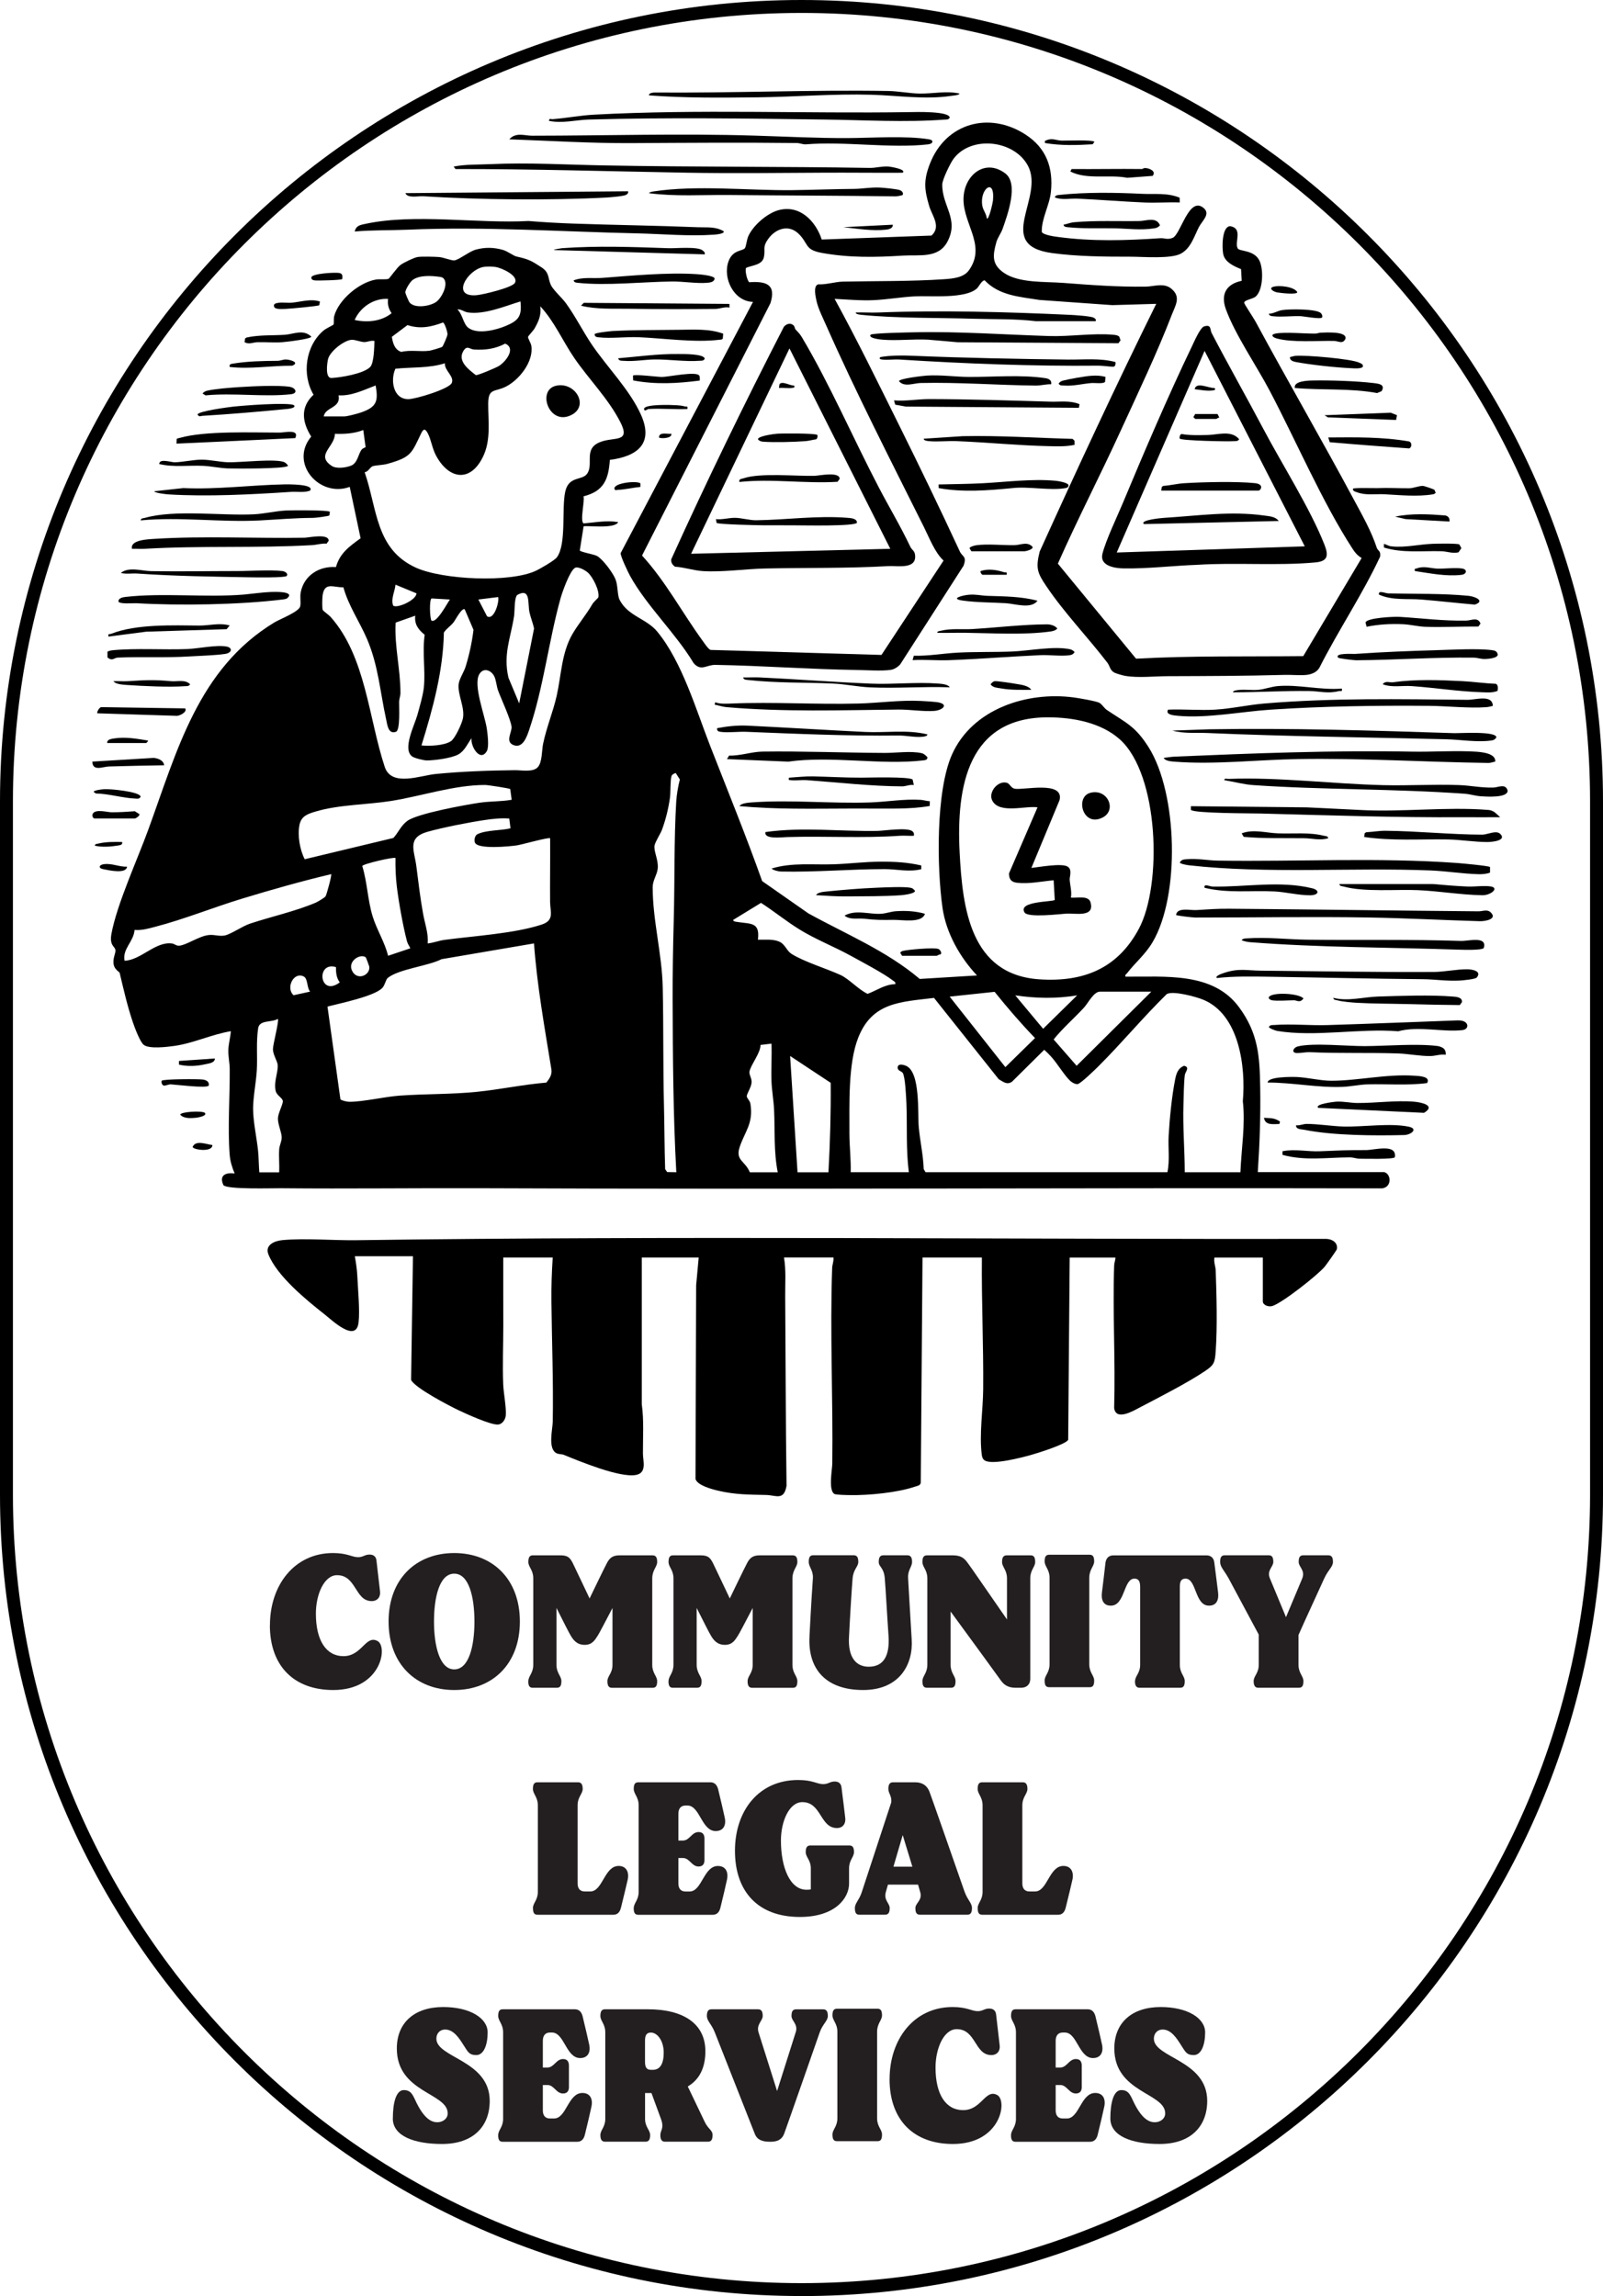 <?xml version="1.0" encoding="UTF-8"?>
<svg id="Layer_2" data-name="Layer 2" xmlns="http://www.w3.org/2000/svg" viewBox="0 0 371.72 532.46">
  <defs>
    <style>
      .cls-1 {
        fill: #231f20;
      }
    </style>
  </defs>
  <g id="Layer_1-2" data-name="Layer 1">
    <g>
      <g>
        <path d="M321.06,271.85c1.53.43,1.76,3.44-.56,3.74-69.44-.15-138.89.26-208.27-.03-15.67-.06-31.47.15-47.05,0-2.1-.02-12.36.32-13.36-.7-1.08-2.32.49-2.99,2.59-2.73-.62-1.48-1.03-2.8-1.16-4.43-.47-6.22.07-13.46.02-19.82-.01-1.46-.39-2.93-.31-4.59.07-1.31.47-2.82.58-4.15-4.4.72-8.68,2.79-13.08,3.41-1.71.24-5.85.76-7.14-.25-.85-.66-2.11-4.05-2.51-5.23-1.28-3.76-2.17-7.71-3.07-11.49-.04-.15-1.15-.74-1.37-1.85-.29-1.46.49-2.69.4-3.39-.13-.96-1.46-.98-.91-3.88,1.29-6.85,5.97-17.05,8.48-23.93,6.69-18.3,11.58-37.43,29.28-48.18,1.3-.79,5.75-2.47,6-3.76.19-.99-.11-2.14.13-3.31.8-3.89,4.33-6.05,8.15-5.77.92-3.26,3.13-4.8,5.72-6.68l-2.52-11.92c-7.02,2.58-14.08-5.5-8.93-11.66-2.1-3.33-2.59-6.82.54-9.71-2.78-4.7-1.87-11.39,2.37-14.93.54-.45,2.19-1.22,2.25-1.33.16-.26,0-1.36.17-1.98,1.04-3.81,5.77-7.77,9.61-8.46.97-.18,2.31.05,2.98-.18.23-.08,1.94-2.6,2.8-3.23.76-.55,3.05-1.66,3.92-1.82s4.04-.08,5.02,0,2.79.82,3.5.78c.99-.06,3.46-2.07,4.98-2.49,2.1-.59,4.26-.55,6.36.07,1.07.32,2.36,1.34,3.08,1.51,2.84.65,3.38.93,5.81,2.51,1.93,1.26,1.44,2.52,2.19,4.12.53,1.13,2.6,2.98,3.51,4.24,2.22,3.08,3.91,6.49,5.96,9.53,3.53,5.23,8.86,10.54,11.45,16.38,2.95,6.67-.95,9.58-7.25,10.39-.31,4.56-1.41,7.26-6.1,8.45.31,1.19-.88,5.64,0,6.29,2.67-.23,5.35-.77,8.04-.31-.85,1.7-7.72.68-8.03,1l-.88,5.56c.07.36,3.25.9,3.95,1.27,1.37.72,3.76,3.97,4.33,5.43.61,1.58.39,3.67.96,4.78,1.94,3.78,6.2,4.3,8.72,7.35,5.76,6.98,9.01,18.15,12.26,26.47,4.08,10.44,8.31,20.82,12.07,31.39l10.72,7.49c8.74,4.82,18.13,8.68,25.82,15.2l13.28-.81c-3.96-4.2-7.17-9.87-8-15.67-1.31-9.23-1.58-27.11,2.21-35.59,4.73-10.57,17.37-14.65,28.23-13.21,1.08.14,5.23.85,5.93,1.24.63.35,1.12,1.25,1.76,1.68,4.52,3.03,6.59,3.74,9.69,8.67,6.71,10.68,7.31,34.39.86,45.22-1.71,2.86-3.97,4.66-5.83,7.08-.22.29-.56.36-.43.86,9.14.09,20.27-1.17,26.34,7.08,4.47,6.07,4.79,11.37,4.91,18.59.11,6.59-.12,13.09-.56,19.66h29.4ZM112,61.93c-3.64.74-7.5,7.02-1.5,6.53,1.43-.12,8.32-1.75,8.91-2.87.9-1.71-3.15-3.45-4.39-3.66-.83-.14-2.2-.17-3.02,0ZM102.82,64.52c-.23-.22-.63-.29-.95-.33-1.89-.26-4.54-.41-6.14.7-.6.41-1.7,2.2-1.74,2.88-.01.3.81,2.18,1.01,2.41,1.23,1.4,4.71.85,6.14-.16,1.28-.9,3.01-4.22,1.67-5.5ZM89.99,69.32c-3.29-.22-6.44,1.91-7.75,4.88,2.87.65,6.22.35,8.57-1.57-.73-1.04-.97-2.04-.82-3.31ZM120.68,69.9c-3.67,1.13-8.28,3.09-12.16,2.56-.92-.13-1.62-.83-2.46-.69,1.23,1.09,1.34,3.39,2.59,4.29,2.15,1.55,6.38.48,8.67-.49,2.97-1.25,3.73-2.28,3.37-5.67ZM84.56,109.51c2.96,8.55,2.49,17.8,11.83,22.11,6.13,2.83,22.03,3.61,28.03.67.98-.48,4.17-2.31,4.71-3.04,2.28-3.07,1.07-11.35,1.95-15.26.83-3.67,3.91-2.5,5.06-4.12,1.64-2.3-1.02-5.88,3.2-7.42,3.19-1.16,6.95.23,4.52-4.54-2.76-5.43-7.31-9.96-10.67-14.86-2.64-3.85-4.67-8.58-7.91-12.02.26,2.04-.35,3.44-1.32,5.14-.29.51-1.48,1.76-1.51,1.93-.07.34.64,1.42.75,2.04.63,3.69-2.85,8.07-6.05,9.6-2.48,1.18-3.91.28-3.94,3.83-.03,4.11.71,8.54-1.27,12.48-2.98,5.95-7.91,5.03-10.82-.39-.94-1.75-1.13-3.72-1.95-5.23-.53-.99-.95-1.08-1.47,0-2.28,4.71-2.28,5.57-7.79,7.12-1.22.35-2.54.29-3.46.56-.63.18-1.05,1.34-1.9,1.4ZM102.54,80.44c.23-.22,1.23-2.52,1.23-2.94,0-.49-.62-2.58-1.05-2.71-2.8,1.05-5.31,1.56-8.23.6l-3.62,2.72c.21,1.44.65,3.01,2.19,3.5,2.13-.52,4.39,0,6.51-.27.4-.05,2.8-.75,2.97-.91ZM86.83,79.07c-.82-.19-1.67.29-2.41.26-.85-.04-2.1-.58-2.89-.53-1.76.12-5.09,2.71-5.48,4.56-.23,1.08-.65,4.38.84,4.3,2.12-.11,7.45-.99,8.95-2.55.91-.94.94-4.68.99-6.04ZM117.15,79.69c-2.34,1.22-4.59,1.52-7.2,1.37-1.06-.06-1.65-1.11-2.53.39-1.35,2.31,1.24,4.24,2.92,5.54.41.11,4.73-1.72,5.37-2.13,1.57-.98,4.03-4.09,1.43-5.17ZM103.18,84.24c-3.71,1.19-7.64.87-11.49,1.27-1.2,2.62-.55,7.08,3.01,7.06,1.66-.01,9.4-2.34,10.05-3.74.7-1.52-1.73-2.89-1.58-4.58ZM75.07,96.57h4.73c.75,0,3.12-.64,3.95-.93,3.58-1.25,4.01-2.56,3.36-6.25-2.76,1.04-5.57,2.47-8.6,2.29.59,3.01-3.06,2.66-3.44,4.88ZM84.78,103.7l-.54-3.97c-2.1.82-4.35.95-6.58.87,0,3.02-4.57,4.91-.73,7.45,1.1.73,3.35.4,4.52-.08,1.45-.58,1.67-2.72,2.37-3.66.29-.39.91-.53.96-.62ZM136.36,132.82c-.56-.52-2.33-1.57-3.06-1.11-1.2.76-2.89,5.52-3.31,7.03-2.79,10.03-3.94,20.7-7.3,30.57-.54,1.59-1.51,4.42-3.73,3.43-1.83-.82-.2-2.97-.34-4.22-.21-1.76-2.39-6.41-3.12-8.38-.36-1-.43-2.27-.83-3.18-.66-1.5-2.53-2.29-3.52-.62-1.5,2.53,1.32,9.61,1.75,12.72.17,1.21.54,4.14,0,5.1-1.53,2.7-3.85-1.1-3.55-2.98-.95,1.3-1.6,2.98-3.1,3.79-1.61.87-5.4,1.36-7.24,1.38-.72,0-2.83-.51-3.4-.9-2.4-1.67.54-7.33,1.18-9.66.51-1.85,1.34-4.68,1.51-6.52.37-3.88-.41-8.15.18-12.06-1.45-1.17-2.42-2.41-2.19-4.43l-4.55,1.61c-.3,5.5,1.13,10.82,1.12,16.33,0,.68-.29,1.31-.31,1.98-.03,1.2.31,6.65-.74,7.01-1.79.62-1.99-1.59-2.26-2.84-1.41-6.4-1.81-12.47-4.39-18.56-1.74-4.09-4.36-7.83-5.53-12.11-2.26.07-4.37-1.34-4.82,1.86-.09.64-.15,2.87.02,3.37.09.26,1.41,1.16,1.82,1.62,8.16,9.15,8.82,23.47,12.56,34.78,1.56,4.73,8.21,2.01,11.83,1.66,6.05-.59,12.28-.81,18.37-.88,1.46-.02,4.18.54,5.3-.7,1.04-1.15.91-3.85,1.22-5.38.82-3.95,2.31-7.4,3.16-11.18,1.08-4.81,1.12-10,3.69-14.38,1.36-2.32,3.08-4.29,4.59-6.88.28-.49,1.36-1.45,1.38-1.55.33-1.57-1.26-4.67-2.39-5.72ZM96.58,137.6l-4.87-2.01c-.15,1.63-1.1,3.21-.55,4.84.87.76,5.37-1.25,5.42-2.83ZM120.39,163.12l3.45-17.36c-.26-1.3-.79-2.51-1.07-3.81-.43-2.03.31-5.67-2.75-4.02-.8.43-.64,3.86-.81,4.93-.8,5.15-2.56,8.83-1.31,14.29l2.49,5.96ZM115.52,138.46l-4.59.57,2.01,3.89c1.63,1.02,2.88-3.37,2.58-4.46ZM104.33,139.03l-4.26-.25c-.53.33-.42,4.31-.04,5.12,1.19.8,3.71-4.09,4.3-4.87ZM107.77,141.32c-.66-.5-2.2,2.52-2.59,3-.67.85-1.65,1.45-2.25,2.37-.16,8.88-2.57,17.72-5.2,26.18,1.82.18,5.32.06,6.87-1.01.95-.66,2.53-4.1,2.75-5.28.47-2.57-1.23-5.41-1-7.87.11-1.23,1.26-2.9,1.63-4.13.85-2.78,1.47-5.64,1.82-8.52l-2.03-4.74ZM243.13,166.35c-18.66-.07-21.39,15.95-20.6,31.34.67,13.02,2.5,28.35,18.49,29.42,10.22.68,18.11-2.48,23.05-11.68,5.49-10.2,4.7-35.84-4.41-43.98-4.35-3.89-10.84-5.08-16.54-5.1ZM156.83,271.85c-.73-13.35-.81-26.64-.85-40.03-.02-6.21.09-12.39.26-18.65.24-8.86.04-18.48.57-27.25.1-1.67.43-3.54.84-5.16l-.96-1.5c-.35.14-.84.31-.97.7-.31.92-.19,3.85-.37,5.08-.36,2.52-.96,4.97-1.83,7.35-.38,1.02-1.59,2.82-1.74,3.71-.22,1.35.95,3.33.74,5.33-.15,1.46-1.17,2.73-1.17,4.3,0,7.76,2.16,15.4,2.33,23.22.2,9.15.06,18.36.29,27.54.12,4.88.11,9.76.27,14.64l.47.68,2.11.04ZM118.32,182.99c-.22-.19-5.22-.95-5.81-.95-7.13-.02-14.78,2.59-21.84,3.71-5.52.87-12.09.85-17.38,2.42-1.82.54-3.39,1.01-3.83,3.06-.52,2.49.07,5.86,1.2,8.03l20.55-4.93c1.16-1.22,1.72-2.84,3.23-3.95,2.33-1.72,13.33-3.71,16.72-4.22,2.55-.38,4.98-.24,7.49-.69l-.33-2.48ZM118.09,189.82c-1.95-.14-3.86.07-5.78.36-3.69.55-9.53,1.7-13.09,2.69-4.94,1.37-3.14,4.33-2.67,8.03s.9,7.37,1.57,11.06c.41,2.27,1.25,4.49,1.06,6.83,1.32-.14,2.59-.65,3.9-.83,6.74-.9,16.2-1.46,22.55-3.55,3-.99,1.95-2.99,1.93-5.22-.04-4.93.05-9.86.01-14.79-.3-.3-6.59,1.48-7.68,1.64-1.64.25-9.24,1.01-9.78-.69-.19-.59,0-1.61.61-1.9,2.06-.99,5.43-.82,7.66-1.36l-.29-2.27ZM91.71,198.98c-.32-.32-7.65,1.38-7.7,1.86,1.15,3.75,1.25,7.89,2.39,11.63.93,3.07,2.85,6.07,3.59,9.18l5.16-1.73c-.24-.56-.62-1.04-.78-1.65-.9-3.41-1.91-9.06-2.34-12.58-.27-2.21-.36-4.48-.32-6.71ZM76.79,202.72c-6.9,1.64-13.79,3.59-20.59,5.66s-13.49,4.8-20.15,6.53c-1.64.43-3.12.88-4.85.75-.19,2.73-2.85,4.36-2.32,7.14,3.78-.12,7.2-4.55,11.02-4,.61.09.97.57,1.67.51,1.68-.14,4.5-2.18,6.75-2.46,1.46-.18,2.48.36,3.81.09,1.42-.29,4.03-2.14,5.86-2.75,4.94-1.64,10.35-2.8,15.23-4.86.42-.18,2.08-1.17,2.27-1.46.26-.4,1.49-4.96,1.31-5.15ZM207.6,228.24c.12-.52-.16-.56-.48-.81-2.21-1.72-7.29-4.38-9.94-5.84-3.85-2.11-8.01-3.72-11.76-6.03-3.01-1.85-5.95-4.25-8.95-6.18l-6.45,3.95c-.06.41.78.44,1.08.49,2.98.48,5.17-.04,4.65,4.1,1.63.04,3.57-.22,5.08.51,1.22.59,1.61,2.07,2.69,2.76,2.83,1.82,8.24,3.46,11.42,4.93,1.93.89,4.16,3.39,6.25,4.36,2.12-.79,4.02-2.22,6.4-2.24ZM123.84,218.78l-21.45,3.66c-3.14,1.61-9.93,2.27-12.49,4.36-.43.35-.61,1.6-1.23,2.29-1.79,1.95-9.94,3.61-12.73,4.34l3,21.51c.31.3,1.55.56,2.01.57,3.27.02,8.22-1.18,11.76-1.43,5.87-.42,11.89-.28,17.78-.87,5.42-.54,10.77-1.7,16.21-2.15.74-.94,1.38-1.87,1.15-3.14-1.57-9.67-3.31-19.34-4.02-29.13ZM84.78,221.97c-1.34-.86-4.11.93-3.19,3.04,1.13,2.59,4.33,1.16,4.04-.86-.02-.14-.75-2.12-.85-2.18ZM77.9,224.27c-4.72-1.38-3.84,7.09.89,3.55-.79-1.04-.89-2.29-.89-3.55ZM71.91,229.96c-.8-.92-.47-3.02-1.5-3.52-2.35-1.15-4.19,2.69-2.34,4.36l3.84-.84ZM233.14,247.47l6.87-6.74c-3.3-3.42-6.4-7.02-9.37-10.72l-10.42,1.11,12.91,16.35ZM266.98,229.97h-11.91c-1.46,0-2.76,2.69-3.73,3.73-2.29,2.48-4.88,4.71-7.01,7.35l5.33,6.11,17.32-17.19ZM287.64,271.85c.22-5.47,1.18-11.02.56-16.48.7-7.92-.79-20.05-9.17-23.53-1.67-.69-7.02-2.15-8.47-1.31-5.5,5.39-10.45,11.38-15.9,16.8-.73.73-4.1,4.01-4.78,4.08-.49.05-1.18-.31-1.56-.63-1.38-1.16-3.17-4.23-4.58-5.75-.51-.55-1.03-1.08-1.59-1.58l-7.48,7.41c-1.21.82-2.03-.02-3.07-.58l-15.01-18.86c-7.83.95-14.36.99-17.6,9.29-2.36,6.04-2,15.52-2.02,22.08,0,3.04.38,6.02.3,9.05h13.48c-.68-5.29-.35-10.63-.56-15.93-.06-1.4-.27-6.24-.86-7.1-.28-.41-1.17-.48-1.17-1.21,0-1.05,1.32-.69,1.9-.45,3.43,1.4,2.71,11.07,2.99,14.22s1.04,6.47,1.15,9.75l.43.72h56.08c.59-2.77.13-5.65.29-8.46.23-4,.71-8.96,1.47-12.88.27-1.42.62-2.75,2.11-3.34,1.45.34.25,1.4.16,2.18-.22,1.91-.25,4.84-.31,6.86-.17,5.23.3,10.43.3,15.65h12.91ZM249.77,230.83c-4.78.8-9.57.71-14.34,0l6.46,7.75,7.89-7.75ZM64.74,271.85c.08-1.76-.11-3.55,0-5.3.06-.96.62-1.9.58-2.86-.04-1.15-.89-2.96-.87-4.31.02-1.25,1.17-3.21,1.13-4.03-.04-.73-1.41-1.3-1.65-2.34-.49-2.16.56-4.2.47-5.98-.04-.91-1.1-2.41-1.11-3.71,0-1.13,1.47-6.58,1.14-7.03-1.48.89-4.26.16-4.57,2.17-.49,3.22-.13,6.5-.31,9.73-.16,2.79-.86,6.2-.86,8.9,0,3,.83,6.7,1.15,9.76.16,1.59.16,3.41.29,5.02h4.59ZM180.35,271.85c-.96-4.84-.62-9.65-.85-14.5-.1-2.09-.52-4.49-.6-6.57-.11-2.91.11-5.85,0-8.76l-2.55.31c.05,1.84-2.36,4.76-2.56,6.21-.1.76.56,1.48.5,2.48-.06,1.1-1.14,2.65-1.12,3.2.02.49.71.97.84,1.73.76,4.6-1.32,6.47-2.5,10.09-1.01,3.1,1.28,3.15,2.37,5.82h6.45ZM192.11,271.85c.38-6.89.58-13.83.52-20.74l-9.41-6.22,1.72,26.97h7.17Z"/>
        <path d="M292.8,291.64h-11.19c-.19,1.04.26,2.02.3,3,.2,5.65.4,13.11,0,18.67-.19,2.68-.34,3.21-2.51,4.67-4.15,2.78-10.56,6.04-15.1,8.42-1.52.8-5.55,3.19-5.94.11.32-10.99-.37-22.04,0-33.02.02-.64.29-1.22.3-1.85h-10.61l-.35,42.25c-.43,1.01-7.13,3.11-8.55,3.5-2.2.62-8.96,2.4-10.77,1.31-.48-.29-.64-.76-.71-1.29-.62-4.74.28-10.43.32-15.21.09-10.2-.4-20.37-.3-30.57h-13.77l-.4,52.22c-.14.7-.8.72-1.38.92-4,1.38-10.76,2.03-15.01,1.95-.68-.01-3.31-.04-3.67-.28-1.4-.91-.48-5.59-.46-7.04.19-15.02-.56-30.4-.03-45.35.03-.82.4-1.59.3-2.43h-11.47c.51,2.96.25,6.03.28,9.05.11,14.54.11,29.27.31,43.89-.61,3.51-2.39,2.19-4.73,2.13-3.96-.09-7.15-.06-11.07-.98-1.4-.33-4.84-1.2-5.31-2.72l.15-44.92.59-6.44h-13.2v34.01c.53,3.77.25,7.65.27,11.47.01,1.72.97,4.46-1.63,4.94-3.74.69-12.95-3.13-16.71-4.66-.49-.2-1.12-.12-1.65-.36-2.14-.97-.95-5.57-.92-7.37.16-9.28-.21-18.59-.31-27.83-.04-3.42.08-6.79.3-10.2h-11.47c-.02,5.31.02,10.62.01,15.93,0,4.47-.2,8.96-.02,13.48.08,2.04.73,5.25.6,7.15-.06.97-.8,2.14-1.87,2.17-1.77.05-7.22-2.44-9.06-3.31-2.14-1.01-10.19-5.21-11.03-7.04l.43-28.68h-13.48c.25,1.33.51,3.11.57,4.45.14,3.04.63,8.1.3,10.9-.57,4.86-6.14-.5-7.89-1.88-4.27-3.36-11.02-8.88-13.03-13.93-.84-2.12,1.38-3.11,3.26-3.28,5.27-.49,11.79.1,17.24.02,74.92-1.04,149.95-.19,224.89-.3,1.35.05,2.66.91,2.39,2.37-.04.24-2.47,3.65-2.83,4.08-1.67,1.98-9.82,8.39-12.13,9.11-.86.27-2.21-.18-2.21-1.08v-10.18Z"/>
        <path d="M204.4,151.89l14.4-21.89c-2.04-1.9-3.27-5.21-4.56-7.79-7.59-15.23-15.81-31.25-22.66-46.76-.73-1.66-1.82-3.81-2.21-5.54-.22-.99-.87-3.62.36-3.97,1.84.1,3.92-.59,5.69-.63,7.52-.16,16.06-.04,23.53-.56,2.03-.14,4.49-.36,5.71-2.04,4.42-6.11-2.08-11.36-1.14-17.78.71-4.86,5.25-8.03,9.61-4.7,3.15,2.4.48,9.65-.63,12.82-.37,1.06-1.16,2.05-1.46,3.13-.87,3.13-1.05,5.13,1.72,7.07,3.5,2.45,9.63,2.03,13.72,2.35,6.55.5,12.61.96,19.23.87,1.81-.02,4.15-.94,5.85.43,2.4,1.93,1.03,3.86.15,6.14-3.37,8.77-7.91,18.28-11.85,26.88-4.72,10.32-9.96,20.41-14.55,30.79l18.13,22.04c12.9-.71,25.83-.46,38.77-.59l13.54-22.75c-1-.62-1.5-1.21-2.12-2.17-7-10.78-13.13-25.11-19.24-36.7-3.03-5.75-8.01-12.98-10.13-18.85-1.24-3.43.08-5.82,3.68-6.57l-.15-2.71c-1.63-.65-3.83-1.63-4.16-3.59-.24-1.41-.34-6.2,1.61-6.38,3.13.55.9,3.8,1.8,5.2.44.69,3.79.3,5.01,2.8.96,1.97.89,6.69-.82,8.29-.71.66-2.82.82-2.71,1.54.04.25,2.24,3.6,2.61,4.28,7.46,13.81,15.35,27.39,22.76,41.21,1.97,3.67,4.08,7.34,5.37,11.27.25.75.97.64.78,2.05-4.15,8.88-9.67,17.04-14.1,25.8-.62,1.04-1.82,1.5-2.96,1.63-1.51.16-3.5-.05-5.17,0-8.99.25-17.96.27-26.97.3-3.16,0-6.89.45-9.96-.08-.49-.08-2.01-.52-2.43-.73-1.09-.54-1.05-1.53-1.68-2.34-4.53-5.9-9.99-11.56-14.13-17.71-2.07-3.07-2.52-4.15-1.55-8.04,8.74-19.28,17.65-38.48,27.03-57.45l-10.19.3-16.88-1.2c-4.57-.74-9.31-.98-12.7-4.53-.64-.12-1.35,1.43-1.81,1.86-2.74,2.49-10.92,1.64-14.51,1.84-3.09.17-6.41.74-9.44.88s-6.04-.16-9.05-.3c5.24,9.55,10.03,19.39,14.88,29.15s9.59,19.58,14.16,29.44c.59,1.27,1.67,1.03.86,3.29l-14.69,22.88c-.52.59-1.38,1.15-2.17,1.27-2.05.32-5.79.06-8.03.03-10.85-.16-21.82-1-32.68-1.18-2.06-.03-3.3,1.58-5.03-.41-4.13-6.9-10.91-13.28-14.75-20.25-.47-.86-2.24-4.57-2.17-5.26l30.69-58.26c-4.47-.11-7.08-5.53-5.68-9.4.99-2.74,3.27-2.33,3.81-3.07.27-.38.43-1.95.75-2.69,1.09-2.54,4.4-5.41,7.07-6.12,4.89-1.29,8.57,2.5,9.99,6.82l25.45-.92c2.31-2.09.14-4.59-.53-6.84-1.16-3.91-1.32-6.02.18-9.86,3.68-9.41,13.73-12.17,22.15-6.73,4.81,3.12,6.46,7.67,5.9,13.25-.31,3.13-2.23,6.28-2.12,9.36.43.7,2.88,1.03,3.74,1.14,7.99,1.08,15.79.83,23.81.29.87-.06,1.59.42,2.79-.08,1.89-.79,3.74-9.68,7.13-6.97,1.78,1.42-.29,3.01-1.03,4.46-1.13,2.2-1.86,4.89-4.17,6.16s-8.7.73-11.61.72c-5.94,0-12.38-.03-18.34-.85-13.46-1.85-1.57-12.86-5.55-20.27-3.19-5.95-13.11-7.05-17.21-1.62-.76,1-2.62,4.83-2.64,5.97-.09,5,3.96,8.02,1.21,13.26-2.08,3.97-6.5,3.02-10.23,3.25-6.41.4-12.48.54-18.9-.62-4.04-.73-3.03-2.1-5.35-4.4s-5.39-1.25-7.12,1.19c-1.38,1.96-.56,2.33-.97,4.19s-2.71,1.86-4.12,2.48c-.36.5.25,3.05.73,3.34,3.93-.27,6.28.5,4.9,4.87l-29.77,58.51c5.46,5.96,9.3,13.24,14.03,19.74.39.53,1.33,1.99,1.87,2.15l39.63,1.16ZM228.83,50.67c.5.4,1.39-3.74,1.43-4.16.53-5.57-3.24-2.65-2.45,1.31.18.92.95,1.86,1.02,2.85Z"/>
        <path d="M184.47,76.39c.61.7.92.89,1.48,1.82,6.39,10.72,11.93,23.52,17.78,34.72,2.42,4.65,5.12,9.13,7.36,13.86.41.87,1.14.88,1.13,2.34-.02,2.9-4.22,2.04-6.19,2.15-9.52.55-19.14.35-28.7.56-4.52.1-9.87.89-14.35.6-2.18-.14-4.26-.88-6.44-1.02-.6-.41-.98-.95-.89-1.71,8.24-18.18,17-36.2,26.13-53.94.56-.63,1.4-.96,2.13-.41.43.32.35.78.55,1.02ZM206.45,127.27l-23.38-46.47-22.81,47.62,46.18-1.15Z"/>
        <path d="M279.24,75.69c1.73-.51,1.29.71,1.75,1.58,3.86,7.42,8.04,14.76,11.96,22.18,4.3,8.15,10.93,18.58,14.17,26.85.97,2.48.86,3.86-2.1,4.13-8.72.81-18.45-.01-27.28.55-5.64.2-11.53.93-17.17.84-2.13-.03-5.64-.61-4.92-3.42.83-3.22,3.32-8.39,4.69-11.66,4.99-11.94,10.47-24.8,16.06-36.43.48-1,1.92-4.36,2.84-4.63ZM302.56,126.69l-23.23-45.32-20.37,46.76,43.6-1.43Z"/>
        <path d="M167.73,53.55c.63.66-1.85.85-2.14.87-5.85.41-11.98-.17-17.8-.3-18-.4-35.3-1.62-53.34-.85-4.07.17-8.15.06-12.21.42.37-1.41,1.27-1.51,2.52-1.78,11.43-2.45,26.07-.01,37.8-.66,3.39.28,6.9.48,10.3.6,9.65.34,19.42.46,28.99.85,2.14.09,3.88-.21,5.88.87Z"/>
        <path d="M118.1,32.31c1.51-1.71,3.53-.84,5.29-.84,17.19-.01,34.44-.55,51.66-.02,7.2.22,14.3.6,21.49.57,5.59-.02,13.66-.59,18.94.3,1.09.18.95,1.02-.27,1.16-8.8.99-19.43-.77-28.43,0-.68,0-1.31-.3-1.98-.31-12.84-.15-25.63-.05-38.44.02-9.46.05-18.83-.55-28.27-.88Z"/>
        <path d="M209.32,40.06c-6.26.04-12.53-.05-18.8-.01-10.41.06-20.84.18-31.24,0-17.89-.31-35.75-.87-53.66-.85l-.43-.57c2.83-.55,5.62-.43,8.47-.56,8.74-.41,17.61.12,26.37.29,20.61.39,41.13.24,61.69.58,1.36.02,2.73-.42,4.31-.32.33.02,4.25.62,3.29,1.44Z"/>
        <path d="M345.52,201.06v1.3c-.86.33-1.76.39-2.67.37-3.63-.09-7.53-.73-11.18-.87-18.07-.72-37.99.83-55.9-1.19-.39-.04-2.19-.32-2.18-.68.46-.68.83-.66,1.55-.73,2.39-.24,4.88.28,7.18.32,18.52.28,37.22-.78,55.66.56,1.04.08,7.24.64,7.54.93Z"/>
        <path d="M346.73,176.61c-.53.11-1.02.32-1.58.32-14.73-.2-29.49-1.15-44.19-.9-9.24.16-19.48,1.34-28.68.6-.72-.06-2.07-.14-2.43-.87.88-.12,1.82-.26,2.71-.3,18.27-.77,36.53-1.49,54.82-1.15,4.73.09,10.42-.29,14.9.01,1.43.1,4.61.41,4.45,2.29Z"/>
        <path d="M272.72,212.18c.24-1.83,3.25-1.04,4.74-1.13,2.53-.16,4.88-.33,7.46-.31,19.3.15,38.58.44,57.95.6.98,0,2.01-.55,2.85.28,1.55,1.55-1.37,2.05-2.59,2.01-8.6-.25-17.2-.72-25.82-.86-13.28-.22-26.86.02-40.15.01-.58,0-4.32-.42-4.45-.6Z"/>
        <path d="M127.28,28.01c.16-.69.49-.35.81-.37,3.22-.24,6.45-.88,9.67-1.05,24.31-1.31,48.83-.22,73.14-.59,1.31-.02,9.3-.28,9.33,1.3-.34.52-.76.4-1.27.44-9.02.68-18.79.09-27.83-.02-18.15-.24-36.36-.5-54.53,0-3.08.09-6.25.97-9.31.3Z"/>
        <path d="M346.16,163.7c-.52.14-1.01.26-1.56.3-3.98.29-9.04-.28-13.22-.31-12.17-.1-24.47.07-36.7.88-6.83.45-14.75,2.05-21.51,1.43-.91-.08-3.03-.24-2.3-1.43,3.59-.15,7.33.21,10.9,0,3.81-.23,7.67-1.11,11.48-1.43,15.67-1.31,31.37-1.01,47.06-.85,1.85.02,5.8-1.31,5.86,1.42Z"/>
        <path d="M346.35,188.19c.2.11,1.29,1.08,1.53,1.33-2.92.03-5.84-.02-8.76,0-15.46.08-31.24-.44-46.74-.86-2.1-.06-15.54-.02-16.22-.85v-.85s26.83.27,26.83.27l12.31.6c9.61.54,20.07-.76,29.57-.02.68.05.87.08,1.47.4Z"/>
        <path d="M282.19,226.81c-.58-.46,1.34-1.08,1.57-1.16,3.47-1.18,5.28-.58,8.6-.55,13.38.12,26.83.38,40.18.3,2.38-.02,5.37-.65,7.74-.62,1.11.02,3.4.4,2.17,1.91-.32.39-3.1.65-3.89.7-2.92.18-5.83-.29-8.61-.31-11.87-.1-23.73-.4-35.57-.57-4.05-.06-8.2-.15-12.2.3Z"/>
        <path d="M201.87,77.64c.3-.41,8.86-.55,10.18-.58,10.29-.23,20.91.55,31.26.87,4.72.15,10.22-.71,14.66-.31.57.05,1.1.06,1.57.44l.3.86-.49.68-37.26-.23-6.86-.6c-3.45-.18-7.21.29-10.62,0-.5-.04-3.32-.33-2.73-1.14Z"/>
        <path d="M271.86,169.43l8.47-.3c18.83-.32,37.87.27,56.77.89,1.42.05,9.89-.53,9.9.99-.37.51-.64.65-1.27.73-3.31.44-7.05-.22-10.34-.3-18.4-.46-36.96-.65-55.35-1.45-2.74-.12-5.51.19-8.19-.57Z"/>
        <path d="M283.91,180.91c-.07-.5.65-.27,1-.28,11.67-.44,24.06,1.16,35.85,1.45,5.83.14,11.7-.22,17.52-.02,2.71.09,5.1.65,8.02.58,1.15-.03,2.82-1.03,3.31.72,0,1.73-4.93,1.38-6.19,1.3s-2.54-.5-3.72-.58c-16.31-1.19-32.74-.89-49.05-2.01-2.21-.15-4.56-.78-6.74-1.15Z"/>
        <path d="M344.09,219.86c-.6.55-4.74.4-5.83.37-16.12-.55-32.35-.47-48.47-1.74-.59-.05-1.31-.23-1.87-.43.33-.48.78-.41,1.27-.45,4.65-.34,9.45.26,14.06.31,11.89.14,23.77-.1,35.57.29,1.64.05,6.14-1.22,5.25,1.64Z"/>
        <path d="M30.6,127.27c-.46-2.09,3.75-2.21,5.3-2.31,11.3-.71,23.4-.07,34.73-.26.98-.02,5.58-1.06,5.59.7l-.49.68c-1.15-.11-2.27.28-3.39.34-12.69.73-25.96.09-38.74.85-1,.06-2.01-.03-3.01,0Z"/>
        <path d="M165.72,163.41l.14-.56c1.06.45,2.58.34,3.75.3,9.81-.41,19.67.26,29.55,0,4.76-.13,9.56-.84,14.34-.6,1.02.05,3.4.18,4.23.36,2.27.51.81,1.8-1.07,1.95-2.43.2-5.68-.34-8.34-.31-13.35.14-26.52.59-39.86-.56-.91-.08-1.83-.41-2.73-.57Z"/>
        <path d="M338.08,236.64c2.6-.1,2.77,2.03,1.07,2.24-4.42.54-10.26-1.01-14.92.28-9.01-.73-19.21,1.37-28.06-.08-.38-.06-1.92-.62-1.93-.94.34-.52.76-.4,1.27-.44,3.95-.3,8.34.15,12.36.02,10.04-.31,20.17-.72,30.2-1.09Z"/>
        <path d="M209.32,45.22c-.05.08-1.3.32-1.58.32-12.91-.18-25.78-.19-38.72-.32-6.16-.06-12.44.39-18.52-.42,0-.21.79-.37,1.03-.4,10-1.53,21.83-.2,32.12-.3,4.74-.05,9.56-.26,14.34-.29,1.92-.01,3.92-.41,6.02-.31.88.04,4.24.35,4.8.65.45.24.74.71.49,1.08Z"/>
        <path d="M168.59,176.03l.48-.81c2.5.1,5.29-.89,7.71-.92,9.35-.13,19.02.27,28.37.31,2.64.01,6.04-.51,8.56.05.55.12.99.54,1.35.95.03.65-.54.67-.99.73-9.73,1.14-21.38-1.12-31.27.29l-14.21-.59Z"/>
        <path d="M222.52,21.7c-.17.4-1.45.46-1.9.53-6.2.92-12.4-.09-18.59-.26-8.76-.25-17.64.5-26.39.6s-16.8.17-25.12-.45c-.17-.57,1.02-.66,1.29-.66,18.02.14,36.15-.66,54.23-.36,2.2.04,4.94.56,7.15.6,3.11.06,6.26-.69,9.33,0Z"/>
        <path d="M258.66,83.95c.06.37.02,1.01-.42,1.08s-2.61-.24-3.47-.23c-15.32.15-30.81-.45-46.18-1.42-1.29-.08-2.79.15-4.02,0-.4-.05-.83-.15-.42-.57,2.38-.42,5.17-.41,7.61-.3,11.87.5,24,.73,35.83.88,3.68.05,7.49-.4,11.06.57Z"/>
        <path d="M145.64,44.36c.1.47-.12.6-.46.83-.46.3-3.68.57-4.54.62-12.96.68-29.55.53-42.47-.3-1.2-.08-3.68.53-4.16-.72l51.64-.43Z"/>
        <path d="M66.68,138.67c-.29.27-.82.31-1.21.36-10,1.23-23.84,1.44-33.86.86-.78-.04-4,.28-4.16-.44.06-.76.96-.93,1.57-1.01,8.71-1.01,18.7.17,27.56-.56,2-.19,4.31-.53,6.29-.6.79-.03,5.52-.19,3.81,1.38Z"/>
        <path d="M334.88,243.25c.32.38.41.86.37,1.35-1.22-.19-2.38.29-3.57.3-2.39.03-5.09-.52-7.46-.6-6.79-.23-13.41.02-20.37-.29-1.1-.05-2.19.22-3.13.2-1.33-.04-.88-1.28.31-1.56,3.57-.84,11.3-.04,15.44-.05,5.06-.02,11.98-.64,16.92-.02.45.06,1.2.34,1.48.67Z"/>
        <path d="M215.62,185.81l-.02,1.1c-4.85.84-9.83.55-14.75.6-1.44.01-2.85,0-4.28,0-8.38.02-16.83.21-25.11-.57.44-.71,2.2-.81,3-.87,9.03-.64,18.26.32,27.28.02,3.91-.13,7.83-.85,11.76-.6.72.05,1.4.29,2.13.32Z"/>
        <path d="M254.07,74.48h-13.92c-4.73-.57-9.57-.41-14.34-.56-8.28-.26-18-.08-26.06-.91-.29-.03-1.35-.11-1.32-.54,1.76-.07,3.55.08,5.32,0,14.43-.57,29.98-.12,44.46.55,1.03.05,4.78.3,5.38.65.37.21.59.3.49.8Z"/>
        <path d="M250.33,93.72l-.15.85-40.15-.28-2.43-.44-.29-1c2.74.23,5.46-.3,8.19-.3,9.28.02,18.85.33,28.09.6,2.26.07,4.47-.34,6.74.58Z"/>
        <path d="M310.3,152.51c-.9-1.15,3.5-.83,3.87-.86,6.19-.44,12.72-.69,18.92-.87,3.51-.1,9.67-.44,12.93,0,.68.09,1.15.26,1.29,1.02,0,.87-2.39,1.02-3.02,1.03-.95,0-1.74-.31-2.57-.32-9.06-.12-18.22.55-27.26.61-.49,0-4.01-.41-4.16-.6Z"/>
        <path d="M330.93,251.17c-4.6.6-9.26.17-13.89.3-1.76.05-3.96.52-5.73.58-5.79.22-11.57-1.01-17.36-1,.03-1.4,5.64-1.33,6.74-1.29,2.51.11,5.53.87,8.02.87,6.18,0,12.83-1.61,19.25-1.17,1.16.08,3.84.15,2.97,1.71Z"/>
        <path d="M243.75,89.11c-1.24-.04-2.33.32-3.6.31-8.85-.1-17.82-.8-26.68-.6-1.59.04-3.8,1.03-5-.42,0-.61,5.61-1.25,6.44-1.3,3.29-.2,6.59.29,9.75.31,5.65.03,12.17-.56,17.78.29.77.12,1.51.5,1.31,1.41Z"/>
        <path d="M76.5,118.67l-.13.87c-.12.16-3.22.56-3.75.56-4.5.02-7.92.36-12.32.59-9.24.48-18.48-.88-27.69-.01.1-.55.6-.47.99-.58,6.92-1.98,17.78-.46,25.27-.83,2.43-.12,5.04-.76,7.43-.88,1.29-.07,9.92-.13,10.19.3Z"/>
        <path d="M71.91,113.78c-1.43.52-2.95.19-4.44.29-9.01.6-19.46,1.14-28.41.58-.52-.03-3.27-.33-3.28-.73l6.72-.73c7.87.36,15.69-.71,23.52-.86.5,0,7.01-.13,5.89,1.44Z"/>
        <path d="M316.33,194.1l.13-.87.35-.23c1.56-.07,2.98-.36,4.56-.34,7.33.07,15.1.88,22.36.9,1.2,0,3.22-1.11,4.17-.17,1.58,1.57-1.98,1.88-3,1.88-2.82.01-6.32-.55-9.18-.6-6.46-.11-12.97.38-19.37-.57Z"/>
        <path d="M215.06,170.3c0,.48-.95.54-1.29.57-1.8.15-3.59-.32-5.47-.3-11.41.14-23.78-.4-35.26-.86-1.82-.07-4.03.23-5.76.03-.58-.07-1.07-.13-.99-.87,2.32-.44,4.66-.7,7.04-.59,9.05.44,18.18,1.02,27.23,1.46,4.81.24,9.8-.59,14.5.57Z"/>
        <path d="M213.63,200.71v.86c-2.85.72-5.71-.02-8.46-.02-7.95,0-16.08.74-24.07.56-.58-.01-1.72-.27-2.18-.69,4.74-1.46,9.63-.81,14.5-.99,3.54-.13,7.06-.58,10.59-.6s6.27.12,9.62.87Z"/>
        <path d="M167.7,77.38l-.09,1.14c-.2.29-.56.24-.87.28-5.7.69-12.92-.36-18.65-.6-2.91-.12-6.42.34-9.21.03-.49-.06-.99-.08-.99-.73,0-.31,3.56-.7,4.15-.73,5.08-.27,10.41-.22,15.49-.29,3.4-.04,6.94-.27,10.17.9Z"/>
        <path d="M310.59,205.01h21.67c2.64.24,5.37.47,8.01.58,1.62.07,4-.27,5.46-.01,1.98.35-.03,2.07-2.01,2.03-4.95-.09-9.95-.96-14.91-1.18s-12.49.49-17.24-.84c-.39-.11-.89-.03-.99-.58Z"/>
        <path d="M24.92,152.46v-1.34c.38-.19.81-.29,1.24-.33,5.38-.51,11.74-.06,17.23-.27,2.56-.1,6.8-1.03,9.16-.58,1.45.28,1.23,1.46-.3,1.7-2.28.35-5.87.44-8.3.59-5.6.35-11.13.03-16.65.27-.87.04-1.21.91-2.37-.03Z"/>
        <path d="M133.02,65.02c2.18-.84,4.48-.4,6.74-.58,6.79-.53,15.05-1.3,21.8-.86.75.05,4,.32,4.16,1-.12.9-1.15.95-1.85,1.01-2.22.19-5.55-.34-8.06-.31-6.77.08-15.19,1.02-21.8.31-.43-.05-.89-.06-.99-.58Z"/>
        <path d="M211.62,153.08l.28-1.01c3.39.09,6.8-.54,10.18-.72,4.18-.22,8.46-.09,12.65-.26,3.89-.16,9.75-1.33,13.41-.52.42.09.78.33,1.06.66-.38.51-.64.65-1.27.73-1.93.26-4.57-.12-6.62-.03-7.06.32-14.16.9-21.2,1.17-2.82.11-5.67-.18-8.47-.01Z"/>
        <path d="M211.91,193.82c-1.09.05-2.2-.07-3.29,0-8.66.6-17.42.03-26.1.3-1.33.04-5.38.58-5.03-1.16,8.61-1.22,17.31-.12,25.98-.27,1.63-.03,7.1-.91,8.16.13.35.34.33.54.29,1Z"/>
        <path d="M249.18,103.16c-1.91.42-3.92.36-5.88.31-7.13-.15-14.37-.89-21.49-1.17-2.06-.08-4.29.18-6.32.01-.33-.03-1.29-.09-1.29-.57l9.02-.59c8.52-.18,17.02.4,25.5.63l.44.42.02.96Z"/>
        <path d="M323.46,268.37c-.32.51-6.98.35-8.15.34-.75,0-1.45-.31-2.27-.31-5.27,0-10.42.86-15.64-.58v-.84c2.89-.59,5.74.13,8.75,0,3.84-.16,6.72-.3,10.6-.27,1.91.01,7.25-1.59,6.7,1.66Z"/>
        <path d="M305.71,256.93c-1.06-.89,3.81-1.43,4.14-1.45,1.75-.09,3.29.3,4.88.31,4.3.03,9.03-.66,13.2-.3,1.69.15,5.12.87,2.29,2.58l-24.52-1.15Z"/>
        <path d="M217.66,113.19l-.02-.84c3.38-.09,6.82-.1,10.2-.28,5.55-.29,11.33-1.08,16.91-.58.59.05,2.88.43,3.02,1,.04.48-.31.64-.72.71-3.47.62-8.68-.45-12.35,0-5.65.54-11.42,1.02-17.04-.01Z"/>
        <path d="M40.93,102.88l.04-1.1c.23-.14.5-.17.75-.24,5.96-1.68,16.78-1.21,23.17-1.22,1.08,0,4.6-.9,3.58,1.28l-27.55,1.28Z"/>
        <path d="M300.55,260.95c.83.13,1.63-.31,2.44-.31,2.66,0,5.9.54,8.59.61,4.59.11,10.92-.87,15.15.05,2.19.48.49,1.88-1.11,1.92-6.83.17-16.45.13-23.12-1.21-.73-.15-2.04-.07-1.95-1.06Z"/>
        <path d="M347.27,160.22c-1.11.47-2.36.36-3.54.32-5.46-.16-10.92-1.05-16.36-1.43-2.23-.16-4.62.39-6.74-.43.68-.9,1.61-.35,2.38-.46,5.24-.73,10.79-.53,16.11-.26,2.55.13,5.15.52,7.71.61.61.2.55,1.12.43,1.65Z"/>
        <path d="M273.54,45.84l.04,1.11c-2.72-.1-5.47.13-8.19.01-5.13-.22-10.33-.65-15.46-.89-1.91-.09-3.49.38-5.32-.28.11-.52.56-.53.99-.58,6.15-.67,13.06-.56,19.22-.26,2.94.14,5.87-.28,8.72.89Z"/>
        <path d="M163.42,58.99l-35-1c0-.14,1.57-.4,1.87-.43,8.16-.6,16.49-.29,24.65,0,1.82.07,6.93-.47,8.05.56.29.27.52.41.43.86Z"/>
        <path d="M66.46,133.58c-.34.42-7.32.32-8.47.3-8.67-.15-17.44-.27-26.1-.87-1.28-.09-2.62.18-3.87-.14,1.82-1.5,4.89-.46,7.02-.42,6.69.11,13.45-.02,20.08-.02,3.11,0,7.42-.34,10.35,0,.65.08,1.45.59.99,1.16Z"/>
        <path d="M169.14,70.49l.02.84c-1.13-.24-2.27.3-3.3.31-6.58.07-13.48.07-20.07-.04-3.69-.06-7.44.19-11.06-.71l.65-.66,33.76.25Z"/>
        <path d="M309.15,231.4c3.42.88,7.04-.2,10.46-.3,5.18-.16,12.18-.41,17.24,0,.89.07,2.27.15,2.16,1.3l-.49.68c-4.09-.03-8.2-.12-12.3-.23-3.76-.1-7.71-.08-11.47-.29-1.22-.07-3.48-.26-4.59-.57-.39-.11-.89-.03-.99-.58Z"/>
        <path d="M316.9,145.34l-.25-.97c.23-1.1,6.65-1.4,7.85-1.32,5.39.33,9.89.96,15.51.87,1.15-.02,2.72-.93,3.3.7l-.49.68c-4.08-.02-8.21.18-12.3.06-1.6-.05-3.5-.53-5.14-.6-2.83-.13-5.7.02-8.47.59Z"/>
        <path d="M66.75,108.04c-.53.72-12.18.64-13.92.59s-3.93-.52-5.71-.6c-3.4-.16-6.87.38-10.2-.42.03-1.37,2.74-.39,3.59-.4,1.89-.04,4.43-.62,6.3-.61,1.77,0,4.21.54,6.03.6,2.86.09,11.27-.93,13.17.02.21.11.85.68.75.82Z"/>
        <path d="M220.23,159.39c-6.11-.22-12.42.29-18.51.01-2.77-.13-5.8-.76-8.58-.88-6.73-.3-13.01-.09-19.82-.84-.43-.05-.88-.06-.99-.58,1.28.03,2.58-.06,3.87,0,8.58.41,17.23,1.08,25.81,1.44,5.05.21,10.54-.4,15.51-.02.76.06,2.31.15,2.71.87Z"/>
        <path d="M300.26,89.97c-.32-1.61,2.98-1.71,4.15-1.73,4.02-.08,10.1.12,14.07.59,1.24.15,2.84.31,1.89,1.89l-1.03.43c-6.31-1.16-12.73-.62-19.08-1.17Z"/>
        <path d="M211.91,182.06c-.94-.17-1.83.3-2.71.3-7.19-.03-14.93-.92-22.11-1.44-1.2-.09-2.58.14-3.73,0-.52-.07-.47.1-.42-.57,1.88-.11,3.71-.34,5.61-.3,3.85.08,7.23.3,11.16.29,1.9,0,10.97-.28,11.92.44l.28,1.29Z"/>
        <path d="M246.62,52.11c.82-.14,1.6-.5,2.44-.57,4.97-.45,10.19-.2,15.21-.28,1.52-.03,3.88-1.06,4.72.99-.34.41-.79.63-1.31.7-3.23.49-6.05.06-9.15,0-3.57-.07-7.38.12-10.92-.26-.43-.05-.89-.06-.99-.58Z"/>
        <path d="M279.32,205.87c-.23-1.06,1.17-.29,1.85-.27,7.53.15,15.7-1.44,23.12.4,1.81.45,1.55,1.6-.45,1.62-2.64.02-5.71-.76-8.3-.89-5.41-.28-10.84.47-16.22-.85Z"/>
        <path d="M217.36,146.77c-.07-.41.51-.42.8-.49,2.42-.6,4.95-.26,7.35-.4,5.59-.34,11.72-1.07,17.27-1.09.83,0,1.89.28,2.4.97-.38.45-1.04.61-1.6.69-6.25.85-13.21.38-19.47.3-2.25-.03-4.51.05-6.75,0Z"/>
        <path d="M55.5,89.77c2.99-.19,8.87-.49,11.66-.07,1.39.21,2.04,1.52.32,1.72-6.02.7-13.61-.37-19.81.27l-.71-.43c.28-.33.64-.56,1.06-.65,1.88-.44,5.47-.71,7.48-.84Z"/>
        <path d="M42.94,164.28c.58.84-1.42,1.86-2.15,1.72l-18.21-.58c-.21-.19.48-1.54,1-1.43l19.36.29Z"/>
        <path d="M319.77,137.88c-.23-1.1,1.45-.29,2.14-.27,6.03.15,12.69-.02,18.65.57,1.53.15,3.9,1.2,1.44,2.03-4.11-.35-8.23-.83-12.34-1.17-3.27-.27-6.78.26-9.89-1.15Z"/>
        <path d="M264.83,39.2c.08,0,.35-.25.78-.23.94.04,2.59.75,1.67,1.82l-5.88.44c-4.29-.83-9.31.52-13.2-1.46l.29-.57c5.45.05,10.9-.07,16.35,0Z"/>
        <path d="M53.27,145.05l-.72.86-18.64.58-8.75,1.14c-.15-.81.19-.47.63-.65,5.76-2.3,14.34-1.96,20.45-1.91,2.28.02,4.62-.7,7.03-.02Z"/>
        <path d="M308.35,102.54l-.34-1.09c6.27-.04,12.54-.16,18.73.92.74.24.69,1.4.02,1.62-6.11-.44-12.29-.9-18.4-1.44Z"/>
        <path d="M189.24,207.59c.33-.67,1.76-.78,2.44-.85,3.67-.37,8.08-.74,11.74-.88,1.84-.07,6.17-.29,7.75.02.48.09.71.35,1.01.71,0,.68-2.7.97-3.28,1.02-3.97.28-8.38.23-12.35.27-2.47.03-4.86-.14-7.31-.29Z"/>
        <path d="M332.6,113.56c.16.13.13.51.35.65-.19.28-.37.38-.71.43-3.6.59-7.6.17-11.18-.02-2.15-.11-4.34.32-6.41-.47-.4-.15-.95-.23-.92-.8,0-.28,5-.13,5.59-.15,2.71-.11,4.91.05,7.46.03.99-.01,2.26-.57,3.17-.55.28,0,2.5.76,2.64.88Z"/>
        <path d="M214.49,211.9c-.68,2.26-5.23,1.39-7.33,1.42-2.79.04-4.03.05-6.88-.27-1.42-.16-3.18.33-4.44-.72,2.66-1.46,5.68-.25,8.47-.42,1.16-.07,2.26-.51,3.42-.59,2.27-.16,4.58-.04,6.75.59Z"/>
        <path d="M306.23,77.15c1.01-.02,6.25-.42,5.76,1.44-.64,1.31-1.65.48-2.68.47-3.85-.07-9.6.42-13.21-.56-1.1-.3-1.54-.92-.28-1.15,2.26-.4,6.64.04,9.19.01.45,0,.88-.21,1.22-.21Z"/>
        <path d="M240.59,139.32c-1.52,1.99-5.08.71-7.32.57-3.26-.2-6.8-.16-10-.61s.08-1.26,1.44-1.36c1.66-.13,2.79.21,4.26.26,3.9.13,7.84.12,11.63,1.14Z"/>
        <path d="M299.12,82.81c.44-.07.84-.25,1.29-.29,2.29-.21,12.94.69,14.78,1.58.38.18.91.32.86.86-.14.64-2.2.45-2.72.43-3.52-.15-9.44-.79-12.89-1.45-.58-.11-1.4-.38-1.31-1.13Z"/>
        <path d="M68.18,93.99c.58.62-1.33.83-1.58.85-6.35.62-13.31,1.22-19.65,1.59-.5.03-.73.35-1.14-.29.03-.79,7.45-1.76,8.46-1.86,2.86-.28,6.31-.51,9.17-.59.82-.02,4.36-.1,4.74.3Z"/>
        <path d="M320.92,126.97v-.85c.75.2.95.5,1.84.59,3.11.32,6.38-.49,9.47-.6.99-.04,5.71-.13,6.18.15l.47.86-.66.96c-1.34.35-2.71-.22-3.96-.25-4.47-.13-9.01.48-13.35-.86Z"/>
        <path d="M38.06,177.47c-4.26.05-8.52.17-12.78.28-1.4.03-3.84,1.22-3.86-1.13l14.2-.86c.99.08,2.34.56,2.44,1.72Z"/>
        <path d="M162.28,88.25c-5.12.68-10.36.96-15.46-.03l-.04-1.11c.36-.38,5.76.32,6.74.31,1.5-.01,7.89-1.39,8.62-.33.23.34.1.79.13,1.16Z"/>
        <path d="M56.71,79.36l.12-.87.36-.22c2.92-.64,5.9-.44,8.83-.63,2.12-.14,4.27-1.38,6.17.43,0,.54-5.88,1.23-6.74,1.29-1.86.13-3.86-.05-5.75,0-1.04.02-1.9.59-3,0Z"/>
        <path d="M308.01,194.39c-1.96.58-3.78.01-5.58,0-4.69-.06-9.35.1-14.02-.32l-.48-.81c2.75-1.04,5.63-.09,8.45,0,3.45.13,7.25-.3,10.62.56.4.1.89,0,1.01.57Z"/>
        <path d="M143.34,83.09c4.63-.39,9.25-1.05,13.91-.99,1.01.01,6.14-.1,6.16,1.13-.34.52-.76.4-1.27.44-3.13.24-7.02-.35-10.35-.31-2.31.03-4.73.51-7.17.32-.5-.04-1.11.05-1.28-.59Z"/>
        <path d="M311.16,159.69c.14.87-.22.46-.7.58-2.57.65-4.48.01-6.89-.02-5.9-.08-11.76.3-17.65.3-.03-.42,1.03-.51,1.32-.54,1.5-.16,3.06.09,4.55-.04s3.05-.75,4.58-.87c4.88-.38,9.87.98,14.78.59Z"/>
        <polygon points="323.74 97.39 307.93 96.79 307.15 96.29 322.5 95.71 323.95 96.29 323.74 97.39"/>
        <path d="M225.25,127.84l-.43-.71c.08-.36,1.22-.64,1.6-.69,2.55-.36,6.17.04,8.88-.02,1.39-.03,2.97-.93,4.15.42.15.6-1.6,1-1.86,1h-12.34Z"/>
        <path d="M26.3,157.97c1.09-.05,2.2.06,3.3,0,4.03-.25,5.99-.38,10.05,0,1.48.14,3.3-.47,4.44.72-.34.52-.76.4-1.27.44-3.58.27-9.83-.03-13.51-.29-.8-.06-2.56-.16-3-.87Z"/>
        <path d="M53.27,85.1c-.17-.63.26-.7.78-.78,3.4-.55,6.83-.62,10.27-.64.68,0,1.3-.32,1.98-.31,1,.02,3.3.7,1.45,1.44-4.85-.03-9.67.84-14.48.29Z"/>
        <path d="M306.57,73.62c-.33.48-4.18-.27-5.01-.3-2.01-.07-4.42.24-6.33.02-.43-.05-.89-.06-.99-.58,1.07-.02,2.01-.67,3.04-.84,1.63-.27,7.94-.33,9.02.69.26.25.44.77.28,1Z"/>
        <path d="M21.86,189.8c-.39-.11-.58-.76-.3-1.17.71-1.04,3.35-.26,4.31-.26,1.82.01,3.59-.11,5.39-.24l1.07.67c.13.4-.87,1-1,1h-9.47Z"/>
        <path d="M256.36,87.41l-.11,1.15c-.34.5-2.42.21-3.17.27-2.07.17-4.24.75-6.33.58-.51-.04-.93.08-1.27-.44.3-.4.52-.57,1.01-.7,1.51-.39,5.09-1.03,6.62-1.13,1.16-.07,2.12-.04,3.25.26Z"/>
        <path d="M328.09,132.43c-.09-.7,0-.46.4-.6,1.78-.67,3.26,0,4.9.04s4.27-.28,5.75-.01c1.12.2,1.04,1.3-.27,1.45-3.58.41-7.27-.37-10.77-.88Z"/>
        <path d="M48.39,251.77c-.54.65-7.49-.23-8.76-.3-.58-.03-1.29.38-1.67.28-.42-.11-.63-.87-.46-1.12.27-.4,8.51-.44,9.59-.27.77.12,1.5.49,1.31,1.41Z"/>
        <path d="M336.12,120.95l-10.18-.57-2.44-.57c3.85-.8,7.71-.58,11.61-.28.74.13,1.12.68,1.01,1.43Z"/>
        <path d="M74.19,69.91l-.15.87c-.31.23-6.75.81-7.71.85-.67.02-2.47.19-2.74-.44-.32-.75.43-.9,1.03-.97,1.04-.13,2.1.07,3.13-.03,2.12-.21,4.35-.96,6.44-.26Z"/>
        <path d="M209.18,221.65l-.43-.71c.14-.18.26-.31.48-.38,1.11-.35,7.55-.89,8.41-.48.38.18.93,1.03.38,1.28-.29-.07-.67.29-.81.29h-8.03Z"/>
        <path d="M24.24,183.01c1.21-.08,8.35.56,8.37,1.78-.37.55-.7.42-1.24.4-2.79-.1-6.23-1.14-9.16-1.18l-.49-.37c0-.39,2-.6,2.52-.63Z"/>
        <path d="M239.16,159.97c-2.32,0-4.7.09-6.99-.32-.89-.16-1.92-.16-2.47-.96.29-.31.53-.67,1-.72.59-.06,3.99.46,4.83.61,1.17.21,2.91.36,3.62,1.39Z"/>
        <path d="M253.79,32.89l-.42.57c-3.75.21-7.33.34-11.05-.29-.08-.57-.05-.47.36-.65,1.34-.57,2.29.06,3.51.09s7.11-.24,7.61.28Z"/>
        <path d="M79.36,64.72c-.21.25-5.85.4-6.44.3-.41-.07-.76-.23-.72-.71.21-.9,5.52-1.18,6.45-1.01.83.15.78.66.71,1.42Z"/>
        <path d="M49.82,245.46c.02,1.05-1.45,1.17-2.24,1.35-1.99.45-4.08.55-6.08.08v-.85s8.32-.57,8.32-.57Z"/>
        <path d="M294.95,231.97c-.18-.03-.9-.32-.72-.71.59-1.23,6.91-.97,8.03.28-.79,1.13-1.56.43-2.15.43-1.52,0-3.77.21-5.16,0Z"/>
        <path d="M24.87,172.31c-.11-.86,1.02-.97,1.65-1.07,2.61-.4,5.26.08,7.81.5.09.08-.37.57-.43.57h-9.04Z"/>
        <path d="M207.03,52.11c.06.86-.9,1.07-1.57,1.15-3.11.36-6.8-.24-9.9-.58l11.47-.57Z"/>
        <path d="M150.37,94.85c-.2.01-1.1.81-1-.14.52-1.02,6.34-.81,7.61-.73.63.04,1.16.09,1.76.26.49.14.8-.21.66.61-2.98.13-6.07-.18-9.04,0Z"/>
        <path d="M148.5,112.08v.84c-1.66.15-3.57.62-5.22.68-.26,0-.69.26-.79-.25-.26-1.33,5.05-1.94,6.01-1.27Z"/>
        <path d="M295.29,66.5c1.23-.38,4.75-.07,5.54,1.24,0,.68-4.08.18-4.66.07-.87-.16-2.11-.94-.88-1.32Z"/>
        <path d="M29.46,200.99c-.18,1.76-4.25.83-5.58.56-1.15-.23-.93-1.01.26-1.15,1.92-.22,3.45.65,5.32.59Z"/>
        <path d="M47.53,258.08c.55.76-1.8,1.11-2.15,1.14-1.16.11-2.75.21-3.58-.71-.02-.69,5.02-.99,5.73-.43Z"/>
        <path d="M227.83,133.29c-.22-.06-.58-.64-.43-.86,1.76-.58,3.63-.29,5.35.25.47.15.81-.24.67.61h-5.59Z"/>
        <path d="M49.25,265.54c.03,1.76-4.53,1.1-4.58.43.72-1.67,3.15-.6,4.58-.43Z"/>
        <path d="M28.31,195.26c.2.7-.5.74-1.02.83-1.67.27-3.65.42-5.28.03-.07-.41.51-.42.8-.49,1.8-.44,3.67-.39,5.51-.37Z"/>
        <path d="M296.82,260.09l-.14.57c-1.43,0-3.27.4-3.58-1.44,1.52.12,2.36-.04,3.72.87Z"/>
        <path d="M155.68,100.59c.23,1.15-2.64,1.15-2.87.86.03-1.38,1.92-.73,2.87-.86Z"/>
        <path d="M239.16,201.28c1.79-.19,7.04-1.17,8.41-.31,1.14.72.43,2.32.48,3.03.09,1.33.52,2.73.29,4.16,1.3.14,4.04-.58,4.53,1.06,1.07,3.61-3.5,2.53-5.54,2.65-1.58.1-8.97,1.02-9.75-.27-1.62-2.66,6.59-2.42,7.01-2.9l-.26-4.56c-2.71.24-5.75.9-8.47.58-1.35-.16-1.87-.78-1.89-2.16l6.62-15.34c-2.83-.4-8.72,1.54-10.44-1.46-1.13-1.97,1.25-4.85,3.36-4.22.66.2.91,1.2,1.79,1.37,1.99.39,11.51-1.95,10.4,2.65l-6.53,15.71Z"/>
        <path d="M252.86,183.85c4-1.03,6.17,4,2.86,5.72-4.62,2.4-6.51-4.78-2.86-5.72Z"/>
        <path d="M128.92,89.46c4.39-1,7.68,4.46,3.79,6.66-5.27,2.97-8.35-5.61-3.79-6.66Z"/>
        <path d="M198.71,121.24c-.62.84-12.3.59-14.21.59-2.37,0-4.79-.03-7.16-.01-1.42,0-10.68-.2-11.16-.55l-.17-.88c1.53.16,2.94-.32,4.46-.3,1.41.01,3.43.58,4.84.56,6.98-.08,14.22-1.14,21.27-.56.75.06,2.18.14,2.14,1.16Z"/>
        <path d="M171.46,111.77c-.19-.73.5-.7.99-.86,3.82-1.29,11.96-.47,16.38-.56,1.06-.02,5.87-1.07,5.88.7l-.49.68c-7.6.46-15.19-.76-22.76.04Z"/>
        <path d="M189.53,100.88c.11.16.04.86-.28,1-.81.1-1.64.36-2.45.42-2.49.2-7.31.32-9.76.14-.49-.03-.96-.15-1.28-.57,0-.76,3.71-1.23,4.44-1.29,1.19-.09,9.05-.12,9.32.29Z"/>
        <path d="M184.08,89.4c.43.4-.03.52-.43.57-.94.12-2.05-.08-3.02,0l.13-.87c.61-.83,2.45.36,3.32.3Z"/>
        <path d="M265.27,121.53c-1.1-.96,4.4-1.43,4.72-1.44,7.77-.48,15.43-1.63,23.21-.53,1.18.17,2.56.22,3.33,1.26l-31.26.72Z"/>
        <path d="M269.28,113.78l.13-.88.36-.22c1.56-.1,3.29-.53,4.83-.62,4.4-.27,12.09-.45,16.37-.02,2.29.23,1.38,1.74.84,1.74h-22.52Z"/>
        <path d="M273.58,101.73c-.14-.16.01-1.02.42-1.08,1.92.35,4.07.26,6.05.23,2.33-.04,5.52-1.2,7.3.99-.34.52-.76.4-1.27.44-1.39.11-12.09-.11-12.49-.59Z"/>
        <path d="M282.33,96l.43.86c-.28-.08-.6.29-.72.29h-4.88l-.43-.43.43-.71h5.16Z"/>
        <path d="M281.62,89.98c.42.4-.03.52-.43.57-1.39.18-2.8-.14-4.16-.29.33-1.83,3.35-.19,4.59-.28Z"/>
      </g>
      <path d="M185.86,532.46C83.38,532.46,0,449.09,0,346.6v-160.75C0,83.38,83.38,0,185.86,0s185.86,83.38,185.86,185.86v160.75c0,102.48-83.38,185.86-185.86,185.86ZM185.86,3C85.03,3,3,85.03,3,185.86v160.75c0,100.83,82.03,182.86,182.86,182.86s182.86-82.03,182.86-182.86v-160.75C368.72,85.03,286.69,3,185.86,3Z"/>
      <g>
        <path class="cls-1" d="M62.6,376.87c0-9.21,5.62-16.71,14.61-16.71,3.38,0,4.39.96,5.83.96,1.18,0,1.54-.61,2.63-.61.83,0,1.49.35,1.62,1.32l.83,7.19c.18,1.23-.53,2.28-1.93,2.28-3.9,0-3.51-6.01-8.03-6.01-2.98,0-4.91,4.43-4.91,8.91,0,6.27,2.41,9.87,6.4,9.87,4.3,0,5.13-5,7.9-3.51,2.46,1.32.83,11.36-10.27,11.36-9.08,0-14.7-5.53-14.7-15.05Z"/>
        <path class="cls-1" d="M90.11,376.04c0-9.87,6.36-15.88,15.22-15.88s15.22,6.01,15.22,15.88-6.36,15.88-15.22,15.88-15.22-6.01-15.22-15.88ZM105.33,387.14c3.42,0,4.69-5.44,4.69-11.1s-1.27-11.1-4.69-11.1-4.69,5.44-4.69,11.1,1.32,11.1,4.69,11.1Z"/>
        <path class="cls-1" d="M122.52,389.86c0-1.18,1.14-1.84,1.14-3.77v-20.09c0-1.93-1.14-2.59-1.14-3.77s.35-1.54,1.05-1.54h6.4c1.71,0,2.19.53,2.85,1.8.48.97,3.9,8.2,3.9,8.2,0,0,3.33-6.93,4.04-8.25.57-1.05,1.23-1.75,2.85-1.75h7.68c.75,0,1.1.39,1.1,1.54s-1.14,1.84-1.14,3.82v20.05c0,1.93,1.14,2.59,1.14,3.77s-.35,1.54-1.1,1.54h-9.34c-.7,0-1.1-.35-1.1-1.54s1.18-1.84,1.18-3.77v-13.2c-1.71,3.25-3.11,5.97-3.47,6.49-.66,1.01-1.27,2.06-2.98,2.06-1.84,0-2.68-1.18-3.29-2.24-.26-.4-1.67-3.16-3.25-6.32v13.2c0,1.93,1.14,2.59,1.14,3.77s-.35,1.54-1.1,1.54h-5.53c-.7,0-1.05-.35-1.05-1.54Z"/>
        <path class="cls-1" d="M155.03,389.86c0-1.18,1.14-1.84,1.14-3.77v-20.09c0-1.93-1.14-2.59-1.14-3.77s.35-1.54,1.05-1.54h6.4c1.71,0,2.19.53,2.85,1.8.48.97,3.9,8.2,3.9,8.2,0,0,3.33-6.93,4.04-8.25.57-1.05,1.23-1.75,2.85-1.75h7.68c.75,0,1.1.39,1.1,1.54s-1.14,1.84-1.14,3.82v20.05c0,1.93,1.14,2.59,1.14,3.77s-.35,1.54-1.1,1.54h-9.34c-.7,0-1.1-.35-1.1-1.54s1.18-1.84,1.18-3.77v-13.2c-1.71,3.25-3.11,5.97-3.47,6.49-.66,1.01-1.27,2.06-2.98,2.06-1.84,0-2.68-1.18-3.29-2.24-.26-.4-1.67-3.16-3.25-6.32v13.2c0,1.93,1.14,2.59,1.14,3.77s-.35,1.54-1.1,1.54h-5.53c-.7,0-1.05-.35-1.05-1.54Z"/>
        <path class="cls-1" d="M187.71,379.5c.4-7.81.66-11.58.79-13.47.13-1.84-.96-2.63-.96-3.82s.35-1.54,1.05-1.54h9.34c.75,0,1.1.39,1.1,1.54s-1.14,1.67-1.32,3.82c-.18,2.11-.57,8.29-.83,13.47-.31,5,1.75,7.02,4.56,7.02,3.51,0,4.87-2.59,4.61-7.02-.31-4.39-.66-10.92-.88-13.51-.22-2.54-1.4-2.59-1.4-3.77s.39-1.54,1.1-1.54h5.53c.7,0,1.1.39,1.1,1.54s-1.05,1.89-.92,3.77c.13,1.93.44,8.07.83,14.17.39,5.7-2.72,11.76-11.27,11.76s-12.85-4.78-12.42-12.42Z"/>
        <path class="cls-1" d="M213.9,389.86c0-1.18,1.14-1.84,1.14-3.77v-20.09c0-1.93-1.14-2.59-1.14-3.77s.35-1.54,1.1-1.54h6.05c1.75.04,2.5.57,3.38,1.8.31.35,5.09,7.33,9.08,13.07v-9.56c0-1.93-1.14-2.59-1.14-3.77s.39-1.54,1.1-1.54h5.53c.7,0,1.05.39,1.05,1.54s-1.14,1.84-1.14,3.77v23.34c0,1.27-.83,2.06-2.15,2.06h-1.23c-1.93,0-2.81-.83-3.42-1.67-.57-.83-7.02-9.65-11.67-16.01v12.37c0,1.93,1.14,2.59,1.14,3.77s-.35,1.54-1.1,1.54h-5.48c-.75,0-1.1-.39-1.1-1.54Z"/>
        <path class="cls-1" d="M242.24,389.73c0-1.18,1.14-1.84,1.14-3.77v-20.05c0-1.97-1.14-2.63-1.14-3.82s.35-1.54,1.1-1.54h9.34c.7,0,1.05.39,1.05,1.54s-1.14,1.84-1.14,3.82v20.05c0,1.93,1.14,2.59,1.14,3.77s-.35,1.54-1.05,1.54h-9.34c-.75,0-1.1-.35-1.1-1.54Z"/>
        <path class="cls-1" d="M263.21,389.86c0-1.18,1.18-1.84,1.18-3.77v-18.07c0-1.14-.26-1.93-1.32-1.93-2.59,0-2.15,6.27-5.48,6.27-1.75,0-2.28-1.36-2.06-3.07.35-2.63.4-3.42.83-6.97.18-1.05.83-1.62,1.8-1.62h21.67c.92,0,1.62.57,1.75,1.62.48,3.55.53,4.34.88,6.97.22,1.71-.35,3.07-2.11,3.07-3.33,0-2.85-6.27-5.44-6.27-1.1,0-1.32.79-1.32,1.93v18.07c0,1.93,1.14,2.59,1.14,3.77s-.35,1.54-1.1,1.54h-9.34c-.7,0-1.1-.39-1.1-1.54Z"/>
        <path class="cls-1" d="M290.71,389.86c0-1.18,1.18-1.84,1.18-3.77v-7.02l-6.98-13.03c-1.01-1.84-1.97-2.63-1.97-3.82s.35-1.54,1.1-1.54h10.18c.7,0,1.05.39,1.05,1.54s-1.58,1.97-.79,3.82l3.73,8.99,3.77-8.99c.75-1.89-.83-2.63-.83-3.82s.35-1.54,1.1-1.54h5.75c.75,0,1.1.39,1.1,1.54s-1.1,1.8-2.02,3.82c-1.58,3.51-4.39,9.52-5.97,13.12v6.93c0,1.93,1.14,2.59,1.14,3.77s-.35,1.54-1.1,1.54h-9.34c-.7,0-1.1-.39-1.1-1.54Z"/>
        <path class="cls-1" d="M123.58,442.5c0-1.18,1.14-1.84,1.14-3.77v-20.05c0-1.97-1.14-2.63-1.14-3.82s.35-1.54,1.1-1.54h9.34c.7,0,1.1.39,1.1,1.54s-1.18,1.84-1.18,3.82v18.07c0,1.18.53,1.89,1.67,1.89h1.27c2.9,0,3.25-5.92,6.58-5.92,1.75,0,2.46,1.4,2.11,3.12-.4,1.8-.92,3.9-1.58,6.58-.26,1.05-.83,1.62-1.75,1.62h-17.55c-.75,0-1.1-.35-1.1-1.54Z"/>
        <path class="cls-1" d="M146.96,442.5c0-1.18,1.14-1.84,1.14-3.77v-20.05c0-1.97-1.14-2.63-1.14-3.82s.35-1.54,1.1-1.54h16.67c.97,0,1.54.61,1.8,1.62.66,2.68,1.14,4.83,1.54,6.62.35,1.71-.31,3.07-2.11,3.07-3.29,0-3.64-5.92-6.54-5.92h-.44c-1.14,0-1.67.75-1.67,1.93v6.19h1.05c1.58,0,2.02-1.97,3.64-1.97,1.05,0,1.36.7,1.36,1.54v4.96c0,.79-.31,1.49-1.36,1.49-1.62,0-2.06-1.97-3.64-1.97h-1.05v5.88c0,1.18.53,1.89,1.67,1.89h.92c2.9,0,3.25-5.92,6.58-5.92,1.8,0,2.46,1.4,2.11,3.12-.39,1.8-.88,3.9-1.54,6.58-.26,1.05-.83,1.62-1.8,1.62h-17.2c-.75,0-1.1-.35-1.1-1.54Z"/>
        <path class="cls-1" d="M170.43,429.2c0-9.21,5.44-16.41,14.65-16.41,3.38,0,4.39.96,5.79.96,1.23,0,1.58-.61,2.68-.61.79,0,1.45.35,1.58,1.32.26,1.93.75,6.1.88,7.19.13,1.23-.53,2.28-1.93,2.28-3.95,0-3.55-6.01-8.03-6.01-3.03,0-4.96,4.43-4.96,8.91,0,6.27,2.11,11.41,5.92,11.41.31,0,.66,0,1.01-.09v-4.87c0-1.93-1.18-2.59-1.18-3.77s.39-1.54,1.1-1.54h8.99c.75,0,1.1.39,1.1,1.54s-1.14,1.84-1.14,3.77v3.55c0,3.25-3.11,7.72-11.41,7.72-9.65,0-15.05-5.83-15.05-15.35Z"/>
        <path class="cls-1" d="M198.24,442.5c0-1.18,1.01-1.84,1.62-3.77l6.8-20.71c.22-1.45-.66-2.11-.66-3.16,0-1.14.39-1.54,1.1-1.54h5.13c1.67,0,2.76.79,3.29,2.15.35.88,5.66,16.06,8.16,23.25.75,2.02,1.71,2.59,1.71,3.77s-.4,1.54-1.1,1.54h-10.92c-.75,0-1.1-.35-1.1-1.54s1.71-1.8,1.1-3.77l-.48-1.67h-6.98l-.48,1.67c-.57,1.97.88,2.59.88,3.77s-.4,1.54-1.1,1.54h-5.92c-.7,0-1.05-.35-1.05-1.54ZM211.57,432.89l-2.24-7.33-2.15,7.33h4.39Z"/>
        <path class="cls-1" d="M226.71,442.5c0-1.18,1.14-1.84,1.14-3.77v-20.05c0-1.97-1.14-2.63-1.14-3.82s.35-1.54,1.1-1.54h9.34c.7,0,1.1.39,1.1,1.54s-1.18,1.84-1.18,3.82v18.07c0,1.18.53,1.89,1.67,1.89h1.27c2.9,0,3.25-5.92,6.58-5.92,1.75,0,2.46,1.4,2.11,3.12-.4,1.8-.92,3.9-1.58,6.58-.26,1.05-.83,1.62-1.75,1.62h-17.55c-.75,0-1.1-.35-1.1-1.54Z"/>
        <path class="cls-1" d="M91.1,491.28c0-3.51.7-6.58,2.54-6.58s2.15,1.36,3.03,3.12c1.84,3.64,3.47,4.34,4.74,4.34s2.41-.83,2.41-2.06c0-4.78-11.8-4.78-11.8-15.05,0-6.01,4.12-9.61,10.75-9.61,6.23,0,10.31,2.59,10.31,5.88,0,2.85-.88,5.26-2.63,5.26s-1.97-.83-2.94-2.28c-1.05-1.67-2.33-3.64-4.26-3.64-1.36,0-2.06,1.01-2.06,2.11,0,4.47,12.37,5,12.37,14.43,0,5.92-3.82,10-11.06,10-6.36,0-11.41-1.8-11.41-5.92Z"/>
        <path class="cls-1" d="M115.53,495.14c0-1.18,1.14-1.84,1.14-3.77v-20.05c0-1.97-1.14-2.63-1.14-3.82s.35-1.54,1.1-1.54h16.67c.97,0,1.54.61,1.8,1.62.66,2.68,1.14,4.83,1.54,6.62.35,1.71-.31,3.07-2.11,3.07-3.29,0-3.64-5.92-6.54-5.92h-.44c-1.14,0-1.67.75-1.67,1.93v6.19h1.05c1.58,0,2.02-1.97,3.64-1.97,1.05,0,1.36.7,1.36,1.54v4.96c0,.79-.31,1.49-1.36,1.49-1.62,0-2.06-1.97-3.64-1.97h-1.05v5.88c0,1.18.53,1.89,1.67,1.89h.92c2.9,0,3.25-5.92,6.58-5.92,1.8,0,2.46,1.4,2.11,3.12-.39,1.8-.88,3.9-1.54,6.58-.26,1.05-.83,1.62-1.8,1.62h-17.2c-.75,0-1.1-.35-1.1-1.54Z"/>
        <path class="cls-1" d="M139.22,495.14c0-1.18,1.14-1.84,1.14-3.77v-20.05c0-1.97-1.14-2.63-1.14-3.82s.4-1.54,1.1-1.54h9.91c8.12,0,13.34,3.25,13.34,9.74,0,3.73-1.32,6.54-4.08,8.16l3.86,8.07c.83,1.84,1.89,2.02,1.89,3.2s-.4,1.54-1.1,1.54h-9.91c-.7,0-1.1-.39-1.1-1.54s.96-1.54.13-3.77l-2.19-5.97h-1.49v5.97c0,1.93,1.18,2.59,1.18,3.77s-.39,1.54-1.1,1.54h-9.34c-.7,0-1.1-.39-1.1-1.54ZM150.93,480h.48c1.71,0,2.5-1.49,2.5-3.99,0-2.72-1.45-4.65-2.98-4.65-1.1,0-1.36.79-1.36,1.93v4.78c0,1.18.26,1.93,1.36,1.93Z"/>
        <path class="cls-1" d="M175.06,494.92l-9.3-23.6c-.75-1.93-1.84-2.63-1.84-3.82s.4-1.54,1.1-1.54h10.75c.7,0,1.1.39,1.1,1.54s-1.54,1.97-.97,3.82l4.3,13.6,4.39-13.86c.4-1.75-1.05-2.41-1.05-3.55s.35-1.54,1.1-1.54h6.23c.7,0,1.1.39,1.1,1.54s-1.23,1.89-1.89,3.82c0,0-7.81,22.37-8.25,23.51-.53,1.4-1.67,1.84-3.11,1.84h-.18c-1.75,0-2.94-.44-3.47-1.75Z"/>
        <path class="cls-1" d="M193.04,495.01c0-1.18,1.14-1.84,1.14-3.77v-20.05c0-1.97-1.14-2.63-1.14-3.82s.35-1.54,1.1-1.54h9.34c.7,0,1.05.39,1.05,1.54s-1.14,1.84-1.14,3.82v20.05c0,1.93,1.14,2.59,1.14,3.77s-.35,1.54-1.05,1.54h-9.34c-.75,0-1.1-.35-1.1-1.54Z"/>
        <path class="cls-1" d="M206.29,482.15c0-9.21,5.62-16.71,14.61-16.71,3.38,0,4.39.96,5.83.96,1.18,0,1.54-.61,2.63-.61.83,0,1.49.35,1.62,1.32l.83,7.19c.18,1.23-.53,2.28-1.93,2.28-3.9,0-3.51-6.01-8.03-6.01-2.98,0-4.91,4.43-4.91,8.91,0,6.27,2.41,9.87,6.4,9.87,4.3,0,5.13-5,7.9-3.51,2.46,1.32.83,11.36-10.26,11.36-9.08,0-14.7-5.53-14.7-15.05Z"/>
        <path class="cls-1" d="M234.45,495.14c0-1.18,1.14-1.84,1.14-3.77v-20.05c0-1.97-1.14-2.63-1.14-3.82s.35-1.54,1.1-1.54h16.67c.96,0,1.54.61,1.8,1.62.66,2.68,1.14,4.83,1.54,6.62.35,1.71-.31,3.07-2.11,3.07-3.29,0-3.64-5.92-6.54-5.92h-.44c-1.14,0-1.67.75-1.67,1.93v6.19h1.05c1.58,0,2.02-1.97,3.64-1.97,1.05,0,1.36.7,1.36,1.54v4.96c0,.79-.31,1.49-1.36,1.49-1.62,0-2.06-1.97-3.64-1.97h-1.05v5.88c0,1.18.53,1.89,1.67,1.89h.92c2.89,0,3.25-5.92,6.58-5.92,1.8,0,2.46,1.4,2.11,3.12-.39,1.8-.88,3.9-1.54,6.58-.26,1.05-.83,1.62-1.8,1.62h-17.2c-.75,0-1.1-.35-1.1-1.54Z"/>
        <path class="cls-1" d="M257.48,491.28c0-3.51.7-6.58,2.54-6.58s2.15,1.36,3.03,3.12c1.84,3.64,3.47,4.34,4.74,4.34s2.41-.83,2.41-2.06c0-4.78-11.8-4.78-11.8-15.05,0-6.01,4.12-9.61,10.75-9.61,6.23,0,10.31,2.59,10.31,5.88,0,2.85-.88,5.26-2.63,5.26s-1.97-.83-2.94-2.28c-1.05-1.67-2.33-3.64-4.26-3.64-1.36,0-2.06,1.01-2.06,2.11,0,4.47,12.37,5,12.37,14.43,0,5.92-3.82,10-11.05,10-6.36,0-11.41-1.8-11.41-5.92Z"/>
      </g>
    </g>
  </g>
</svg>